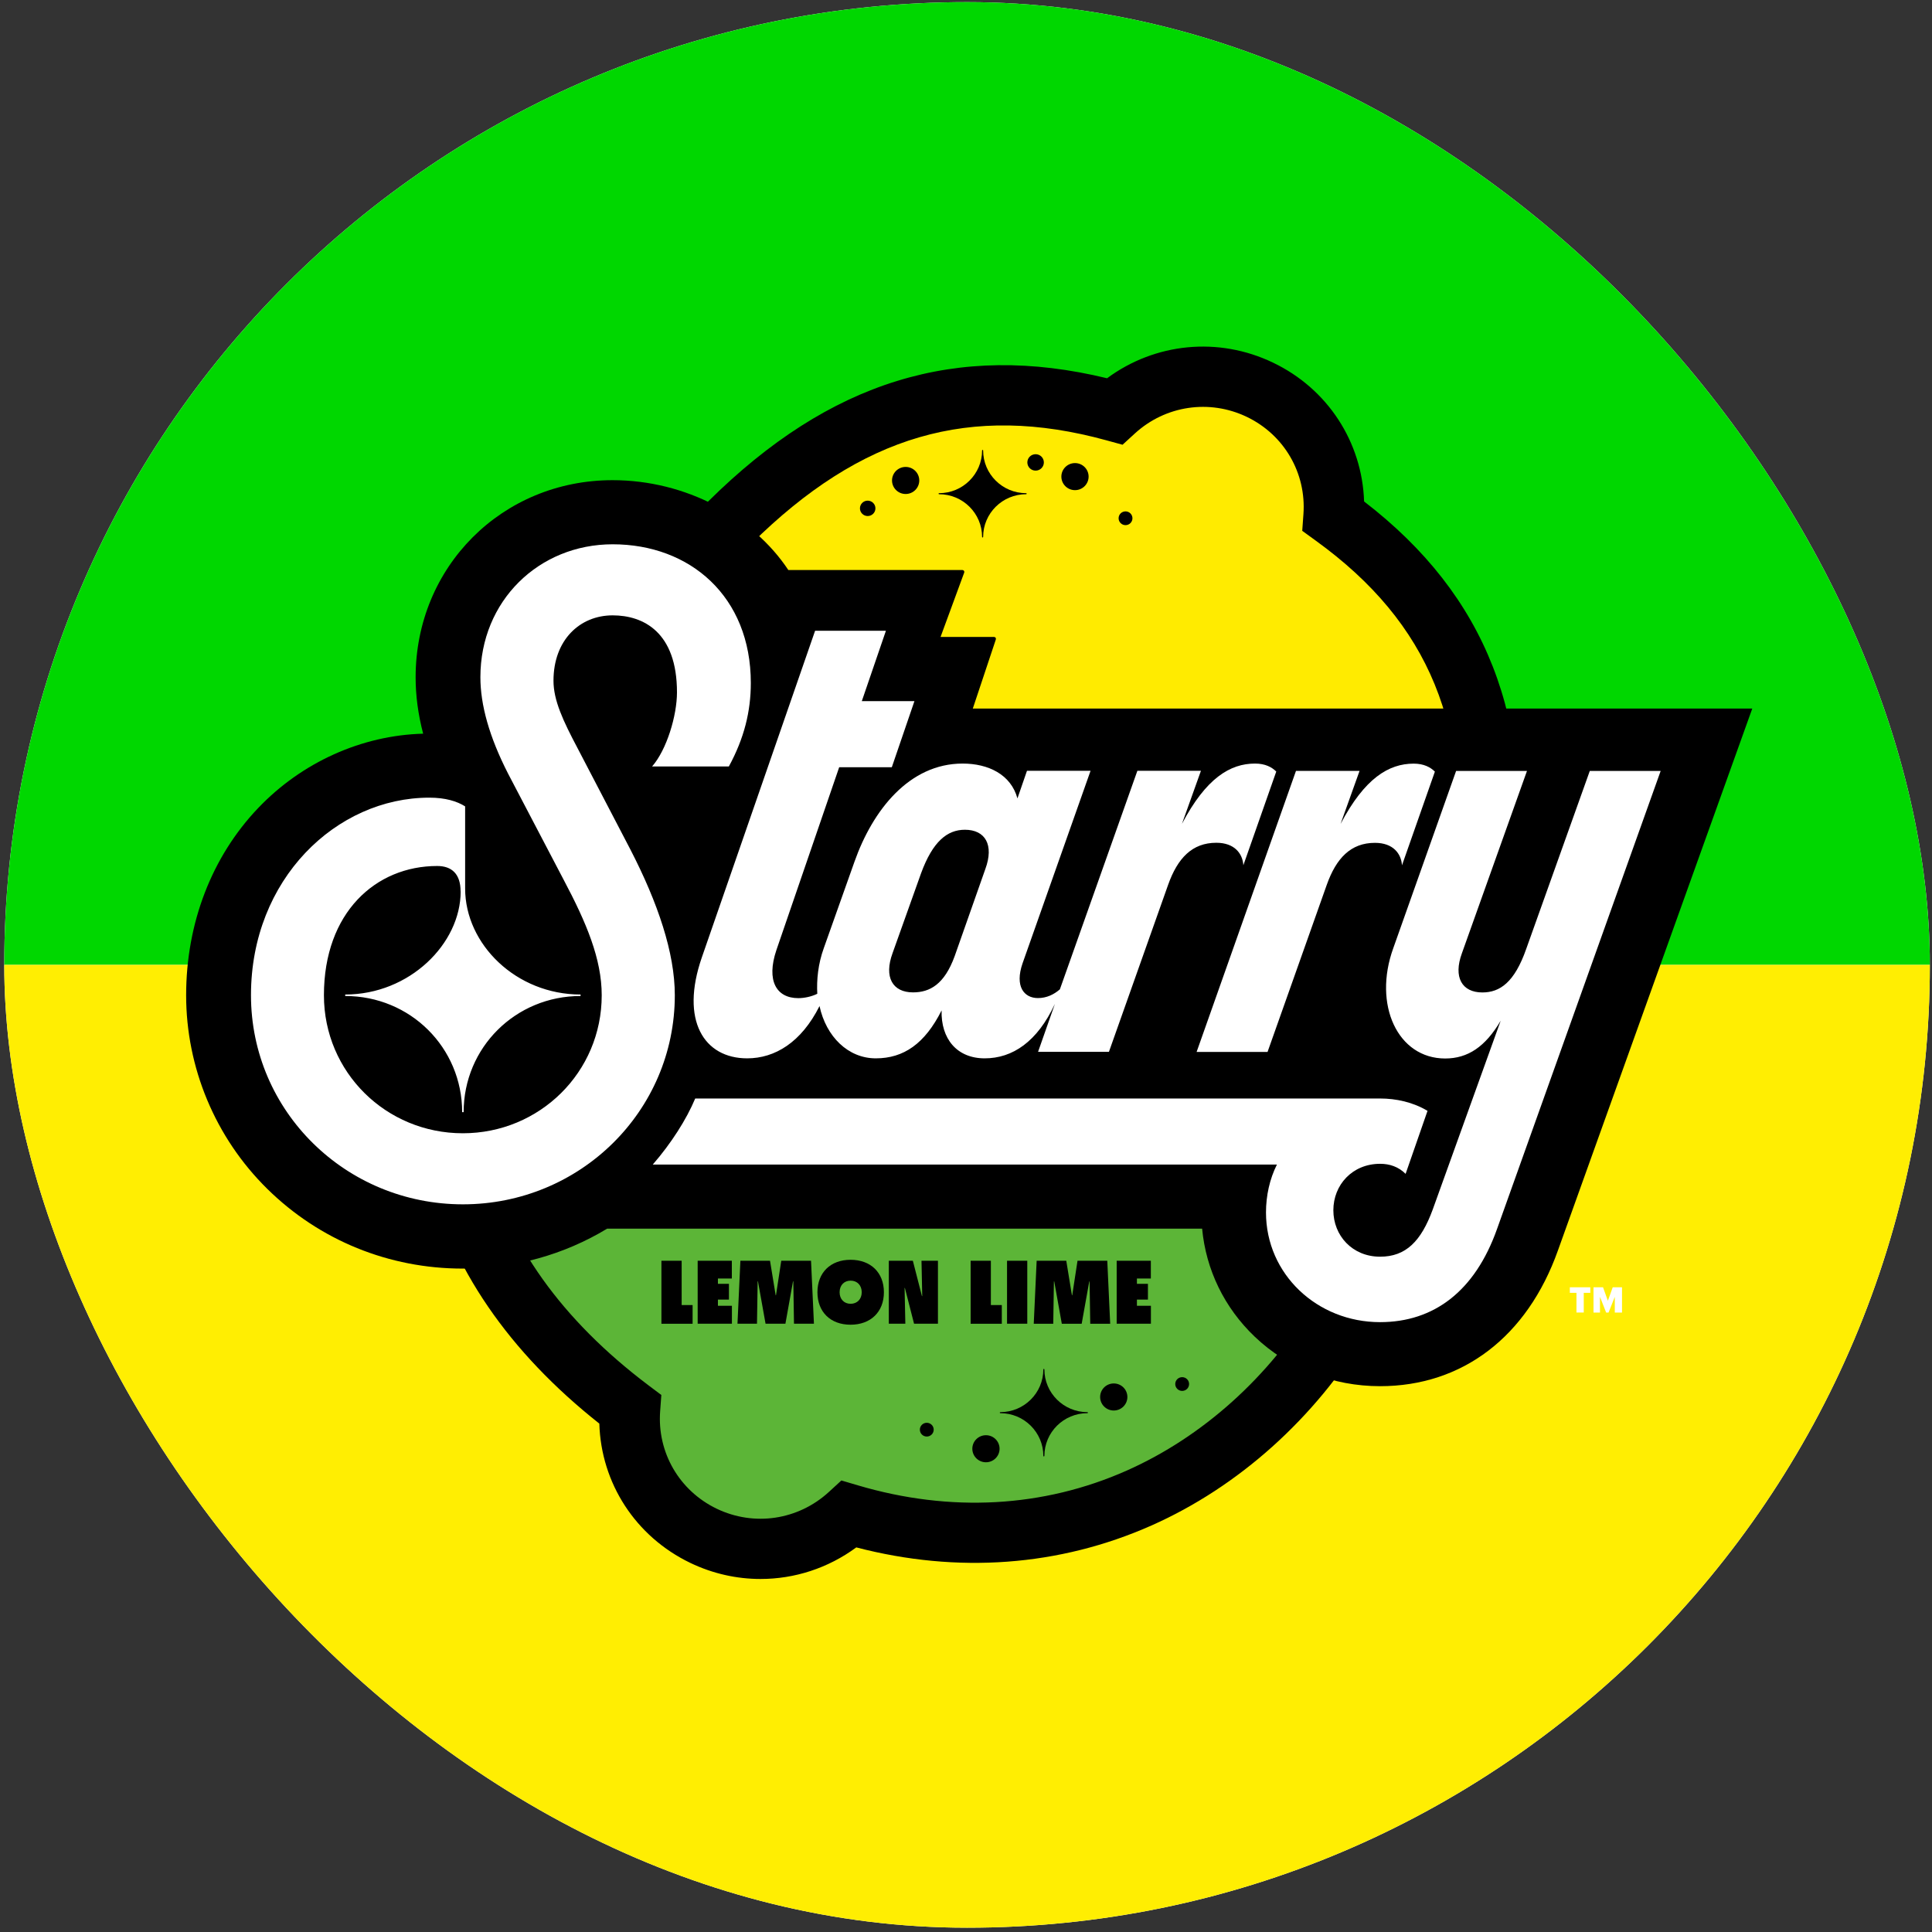 <svg width="301" height="301" viewBox="0 0 301 301" fill="none" xmlns="http://www.w3.org/2000/svg">
<rect x="0" y="0" width="301" height="301" fill="#333333" stroke="none"/>
<g clip-path="url(#clip0_9059_2721)">
<rect x="0.664" y="0.33" width="300" height="300" rx="150" fill="white"/>
<rect x="-16.002" y="-8.006" width="332.5" height="158.333" fill="#00D700"/>
<rect x="-16.002" y="150.326" width="332.5" height="158.333" fill="#FFEE02"/>
<g clip-path="url(#clip1_9059_2721)">
<path d="M244.576 201.421V200.557H247.766V201.421H246.745V204.486H245.608V201.421H244.576Z" fill="white"/>
<path d="M248.264 200.557H249.748L250.502 202.654L251.256 200.557H252.705V204.497H251.58V202.043L250.606 204.497H250.235L249.272 202.043V204.497H248.264V200.557Z" fill="white"/>
<path d="M207.768 80.432C208.348 72.39 204.045 64.428 196.287 60.718C188.529 56.997 179.587 58.61 173.615 64.071C150.491 57.723 131.843 63.438 113.705 81.4C106.109 88.924 95.405 99.8 85.42 117.636L220.478 182.355C228.306 163.482 230.22 148.388 231.414 137.8C234.267 112.509 227.158 94.455 207.768 80.432Z" fill="#FFEB00"/>
<path d="M222.936 188.737L78.867 119.698L81.302 115.354C91.148 97.76 101.481 86.883 110.387 78.069C129.279 59.37 149.075 53.251 172.478 58.932C179.946 53.413 189.827 52.41 198.339 56.501C206.863 60.579 212.221 68.886 212.522 78.127C231.576 92.783 239.067 111.978 236.099 138.329C234.696 150.738 232.561 165.543 224.838 184.151L222.936 188.748V188.737ZM92.041 115.608L217.949 175.948C224.27 159.149 225.789 145.633 226.728 137.292C229.419 113.419 222.716 97.046 204.996 84.234L202.885 82.701L203.071 80.109C203.534 73.691 200.067 67.734 194.245 64.946C188.423 62.158 181.581 63.172 176.815 67.527L174.89 69.29L172.373 68.599C151.244 62.803 134.173 67.769 117.044 84.729C111.049 90.663 101.365 100.249 92.053 115.619L92.041 115.608Z" fill="black"/>
<path d="M167.48 76.364C168.652 76.364 169.602 75.419 169.602 74.255C169.602 73.091 168.652 72.147 167.48 72.147C166.308 72.147 165.357 73.091 165.357 74.255C165.357 75.419 166.308 76.364 167.48 76.364Z" fill="black"/>
<path d="M141.097 76.963C142.269 76.963 143.219 76.019 143.219 74.855C143.219 73.69 142.269 72.746 141.097 72.746C139.925 72.746 138.975 73.69 138.975 74.855C138.975 76.019 139.925 76.963 141.097 76.963Z" fill="black"/>
<path d="M135.183 80.397C135.849 80.397 136.389 79.86 136.389 79.198C136.389 78.537 135.849 78 135.183 78C134.517 78 133.977 78.537 133.977 79.198C133.977 79.86 134.517 80.397 135.183 80.397Z" fill="black"/>
<path d="M161.344 73.322C162.055 73.322 162.631 72.749 162.631 72.043C162.631 71.336 162.055 70.764 161.344 70.764C160.633 70.764 160.057 71.336 160.057 72.043C160.057 72.749 160.633 73.322 161.344 73.322Z" fill="black"/>
<path d="M175.354 81.815C175.95 81.815 176.432 81.335 176.432 80.743C176.432 80.152 175.95 79.672 175.354 79.672C174.758 79.672 174.275 80.152 174.275 80.743C174.275 81.335 174.758 81.815 175.354 81.815Z" fill="black"/>
<path d="M159.872 76.836C156.173 76.836 153.169 73.852 153.169 70.176C153.169 70.13 153.134 70.096 153.088 70.096C153.042 70.096 153.007 70.13 153.007 70.176C153.007 73.852 150.003 76.836 146.304 76.836C146.257 76.836 146.223 76.871 146.223 76.917C146.223 76.963 146.257 76.997 146.304 76.997C150.003 76.997 153.007 79.981 153.007 83.657C153.007 83.703 153.042 83.738 153.088 83.738C153.134 83.738 153.169 83.703 153.169 83.657C153.169 79.981 156.173 76.997 159.872 76.997C159.919 76.997 159.953 76.963 159.953 76.917C159.953 76.871 159.919 76.836 159.872 76.836Z" fill="black"/>
<path d="M74.656 140.886C64.567 167.57 67.617 196.502 98.129 219.534C97.537 227.588 101.84 235.561 109.598 239.282C117.368 243.004 126.321 241.391 132.293 235.906C165.368 245.689 194.117 229.662 208.856 205.201C213.75 197.078 217.531 189.45 220.477 182.365L85.418 117.635C81.661 124.341 78.008 132.026 74.656 140.886Z" fill="#5CB537"/>
<path d="M118.493 246C114.794 246 111.06 245.182 107.557 243.5C99.01 239.398 93.641 231.068 93.374 221.793C79.237 210.605 70.238 197.47 66.597 182.699C63.245 169.126 64.474 154.505 70.25 139.239C73.45 130.782 77.162 122.751 81.302 115.354L83.47 111.494L226.542 180.061L224.849 184.151C221.602 191.974 217.589 199.867 212.916 207.61C204.856 220.975 192.946 231.656 179.389 237.67C165.055 244.03 149.202 245.194 133.407 241.08C129.011 244.318 123.793 246 118.493 246ZM79.075 142.534C73.984 156.003 72.871 168.758 75.758 180.464C79.029 193.737 87.518 205.628 100.993 215.802L103.034 217.334L102.849 219.869C102.373 226.298 105.841 232.255 111.662 235.054C117.496 237.854 124.338 236.829 129.116 232.462L131.087 230.653L133.662 231.414C148.077 235.677 162.561 234.882 175.55 229.109C187.356 223.867 197.758 214.523 204.832 202.782C208.451 196.767 211.663 190.684 214.377 184.623L87.436 123.811C84.363 129.699 81.557 135.978 79.075 142.546V142.534Z" fill="black"/>
<path d="M169.415 220.008C165.716 220.008 162.712 217.024 162.712 213.348C162.712 213.302 162.678 213.268 162.631 213.268C162.585 213.268 162.55 213.302 162.55 213.348C162.55 217.024 159.546 220.008 155.847 220.008C155.8 220.008 155.766 220.042 155.766 220.088C155.766 220.135 155.8 220.169 155.847 220.169C159.546 220.169 162.55 223.153 162.55 226.829C162.55 226.875 162.585 226.909 162.631 226.909C162.678 226.909 162.712 226.875 162.712 226.829C162.712 223.153 165.716 220.169 169.415 220.169C169.462 220.169 169.497 220.135 169.497 220.088C169.497 220.042 169.462 220.008 169.415 220.008Z" fill="black"/>
<path d="M153.609 227.818C154.781 227.818 155.731 226.874 155.731 225.71C155.731 224.546 154.781 223.602 153.609 223.602C152.437 223.602 151.486 224.546 151.486 225.71C151.486 226.874 152.437 227.818 153.609 227.818Z" fill="black"/>
<path d="M173.521 219.754C174.693 219.754 175.643 218.81 175.643 217.646C175.643 216.481 174.693 215.537 173.521 215.537C172.348 215.537 171.398 216.481 171.398 217.646C171.398 218.81 172.348 219.754 173.521 219.754Z" fill="black"/>
<path d="M184.178 216.7C184.774 216.7 185.257 216.22 185.257 215.628C185.257 215.036 184.774 214.557 184.178 214.557C183.583 214.557 183.1 215.036 183.1 215.628C183.1 216.22 183.583 216.7 184.178 216.7Z" fill="black"/>
<path d="M144.389 223.809C144.985 223.809 145.468 223.329 145.468 222.738C145.468 222.146 144.985 221.666 144.389 221.666C143.793 221.666 143.311 222.146 143.311 222.738C143.311 223.329 143.793 223.809 144.389 223.809Z" fill="black"/>
<path d="M103.047 196.422H106.201V203.323H107.906V206.238H103.047V196.422Z" fill="black"/>
<path d="M108.695 196.422H114.018V199.187H111.85V200.017H113.566V202.471H111.85V203.438H114.03V206.227H108.695V196.41V196.422Z" fill="black"/>
<path d="M115.339 196.422H119.966L120.848 201.802H120.894L121.718 196.422H126.357L126.809 206.227H123.701L123.596 199.625H123.55L122.367 206.227H119.271L118.088 199.625H118.041L117.937 206.227H114.898L115.351 196.422H115.339Z" fill="black"/>
<path d="M127.354 201.33C127.354 198.265 129.395 196.271 132.514 196.271C135.657 196.271 137.71 198.265 137.71 201.33C137.71 204.383 135.657 206.387 132.514 206.387C129.383 206.387 127.354 204.394 127.354 201.33ZM132.526 203.127C133.546 203.127 134.254 202.401 134.254 201.33C134.254 200.247 133.546 199.521 132.526 199.521C131.505 199.521 130.809 200.247 130.809 201.33C130.809 202.401 131.505 203.127 132.526 203.127Z" fill="black"/>
<path d="M138.475 196.422H142.22L143.635 201.929H143.682L143.566 196.422H146.129V206.227H142.406L140.98 200.662H140.933L141.049 206.227H138.475V196.422Z" fill="black"/>
<path d="M151.221 196.422H154.375V203.323H156.08V206.238H151.221V196.422Z" fill="black"/>
<path d="M156.893 196.422H160.047V206.227H156.893V196.422Z" fill="black"/>
<path d="M161.496 196.422H166.123L167.004 201.802H167.05L167.874 196.422H172.512L172.965 206.238H169.857L169.753 199.636H169.706L168.523 206.238H165.427L164.244 199.636H164.198L164.093 206.238H161.055L161.507 196.433L161.496 196.422Z" fill="black"/>
<path d="M173.975 196.422H179.298V199.187H177.129V200.017H178.845V202.471H177.129V203.438H179.309V206.227H173.975V196.41V196.422Z" fill="black"/>
<path d="M151.557 110.4L155.152 99.615V99.581C155.152 99.581 155.152 99.488 155.152 99.442V99.419C155.094 99.316 154.989 99.235 154.862 99.235H146.535L150.211 89.234C150.211 89.234 150.211 89.211 150.223 89.199V89.176C150.258 89.084 150.223 88.992 150.177 88.923C150.177 88.923 150.165 88.911 150.153 88.9C150.096 88.842 150.014 88.808 149.933 88.808H122.82C117.311 80.5 106.839 74.809 95.439 74.809C78.229 74.809 64.753 88.301 64.753 105.526C64.753 108.372 65.136 111.275 65.925 114.306C56.357 114.559 47.033 118.753 40.226 125.885C32.989 133.466 29 143.836 29 155.058C29 166.281 33.5 177.215 41.664 185.246C49.793 193.242 60.602 197.643 72.094 197.643C80.166 197.643 87.889 195.477 94.592 191.421H187.287C187.89 197.827 190.743 203.726 195.474 208.243C200.693 213.221 207.628 215.963 215.004 215.963C227.841 215.963 237.942 208.254 242.72 194.82L273 110.388H151.557V110.4Z" fill="black"/>
<path d="M71.758 138.882C71.758 136.163 70.39 134.919 68.117 134.919C58.55 134.919 50.467 142.155 50.467 155.059C50.467 167.053 60.15 176.559 72.107 176.559C84.063 176.559 93.746 167.053 93.746 155.059C93.746 149.402 91.358 143.744 87.82 137.073L79.169 120.551C76.212 114.779 74.844 109.801 74.844 105.503C74.844 93.624 83.947 84.799 95.451 84.799C107.524 84.799 116.975 92.945 116.975 106.402C116.975 110.815 115.955 114.998 113.554 119.41H101.597C103.871 116.807 105.471 111.495 105.471 107.865C105.471 98.475 100.229 95.871 95.451 95.871C90.325 95.871 86.232 99.719 86.232 106.056C86.232 109.11 87.716 112.278 89.989 116.576L98.188 132.303C102.514 140.68 105.134 148.48 105.134 155.047C105.134 173.148 90.337 187.631 72.118 187.631C53.899 187.631 39.102 173.148 39.102 155.047C39.102 136.947 52.426 124.273 66.888 124.273C69.393 124.273 71.213 124.837 72.466 125.632V138.421C72.466 147.132 80.433 154.944 90.453 154.944V155.174C80.317 155.174 72.234 163.205 72.234 173.275H72.002C72.002 163.205 63.919 155.174 53.783 155.174V154.944C63.803 154.944 71.77 147.028 71.77 138.882M219.005 182.896C217.869 181.767 216.5 181.317 215.016 181.317C210.69 181.317 207.733 184.601 207.733 188.553C207.733 192.505 210.69 195.789 215.016 195.789C219.005 195.789 221.394 193.415 223.215 188.438L233.803 159.023C231.414 163.09 228.677 164.91 225.152 164.91C217.753 164.91 213.879 156.534 217.069 147.719L226.856 120.113H237.897L227.761 148.515C226.392 152.247 227.761 154.621 230.95 154.621C233.687 154.621 235.96 153.043 237.781 147.835L247.684 120.113H258.725L233.223 191.503C229.802 201.123 223.435 205.986 215.004 205.986C205.216 205.986 197.238 198.519 197.238 188.899C197.238 186.295 197.806 183.691 198.942 181.432H101.702C104.555 178.149 106.944 174.416 108.312 171.143H215.004C217.509 171.143 220.13 171.708 222.403 173.067L218.982 182.907L219.005 182.896ZM126.983 98.268H138.024L134.266 109.237H142.465L138.94 119.537H130.741L120.953 148.042C119.364 152.789 120.953 155.508 124.374 155.508C125.29 155.508 126.427 155.278 127.331 154.828C127.215 152.674 127.447 150.185 128.352 147.696L133.13 134.239C135.971 126.208 141.665 118.961 149.98 118.961C153.969 118.961 157.495 120.655 158.515 124.388L160 120.09H169.904L159.316 150.07C158.063 153.688 159.548 155.497 161.705 155.497C163.073 155.497 164.209 154.932 165.126 154.137L177.198 120.09H187.102L184.145 128.351C187.902 121.219 191.659 118.961 195.533 118.961C197.122 118.961 198.154 119.526 198.838 120.205L193.712 134.803C193.596 132.995 192.344 131.301 189.502 131.301C185.745 131.301 183.472 133.674 181.988 137.857L172.768 163.873H161.728L164.349 156.407C161.612 162.295 157.75 164.887 153.413 164.887C149.076 164.887 146.582 161.834 146.698 157.421C144.077 162.629 140.772 164.887 136.446 164.887C132.121 164.887 128.7 161.488 127.679 156.741C124.838 162.398 120.733 164.887 116.407 164.887C109.692 164.887 105.935 158.999 109.344 149.16L126.995 98.256L126.983 98.268ZM153.517 135.379C154.886 131.647 153.517 129.273 150.328 129.273C147.591 129.273 145.318 131.082 143.497 136.059L139.056 148.503C137.687 152.236 139.056 154.61 142.245 154.61C144.866 154.61 147.139 153.365 148.739 148.952L153.517 135.379ZM186.429 163.885L201.911 120.102H211.815L208.858 128.363C212.615 121.231 216.373 118.972 220.246 118.972C221.835 118.972 222.867 119.537 223.551 120.217L218.425 134.815C218.309 133.006 217.057 131.312 214.216 131.312C210.458 131.312 208.185 133.686 206.701 137.868L197.481 163.885H186.429Z" fill="white"/>
</g>
</g>
<defs>
<clipPath id="clip0_9059_2721">
<rect x="0.664" y="0.33" width="300" height="300" rx="150" fill="white"/>
</clipPath>
<clipPath id="clip1_9059_2721">
<rect width="244" height="192" fill="white" transform="translate(29 54)"/>
</clipPath>
</defs>
</svg>
